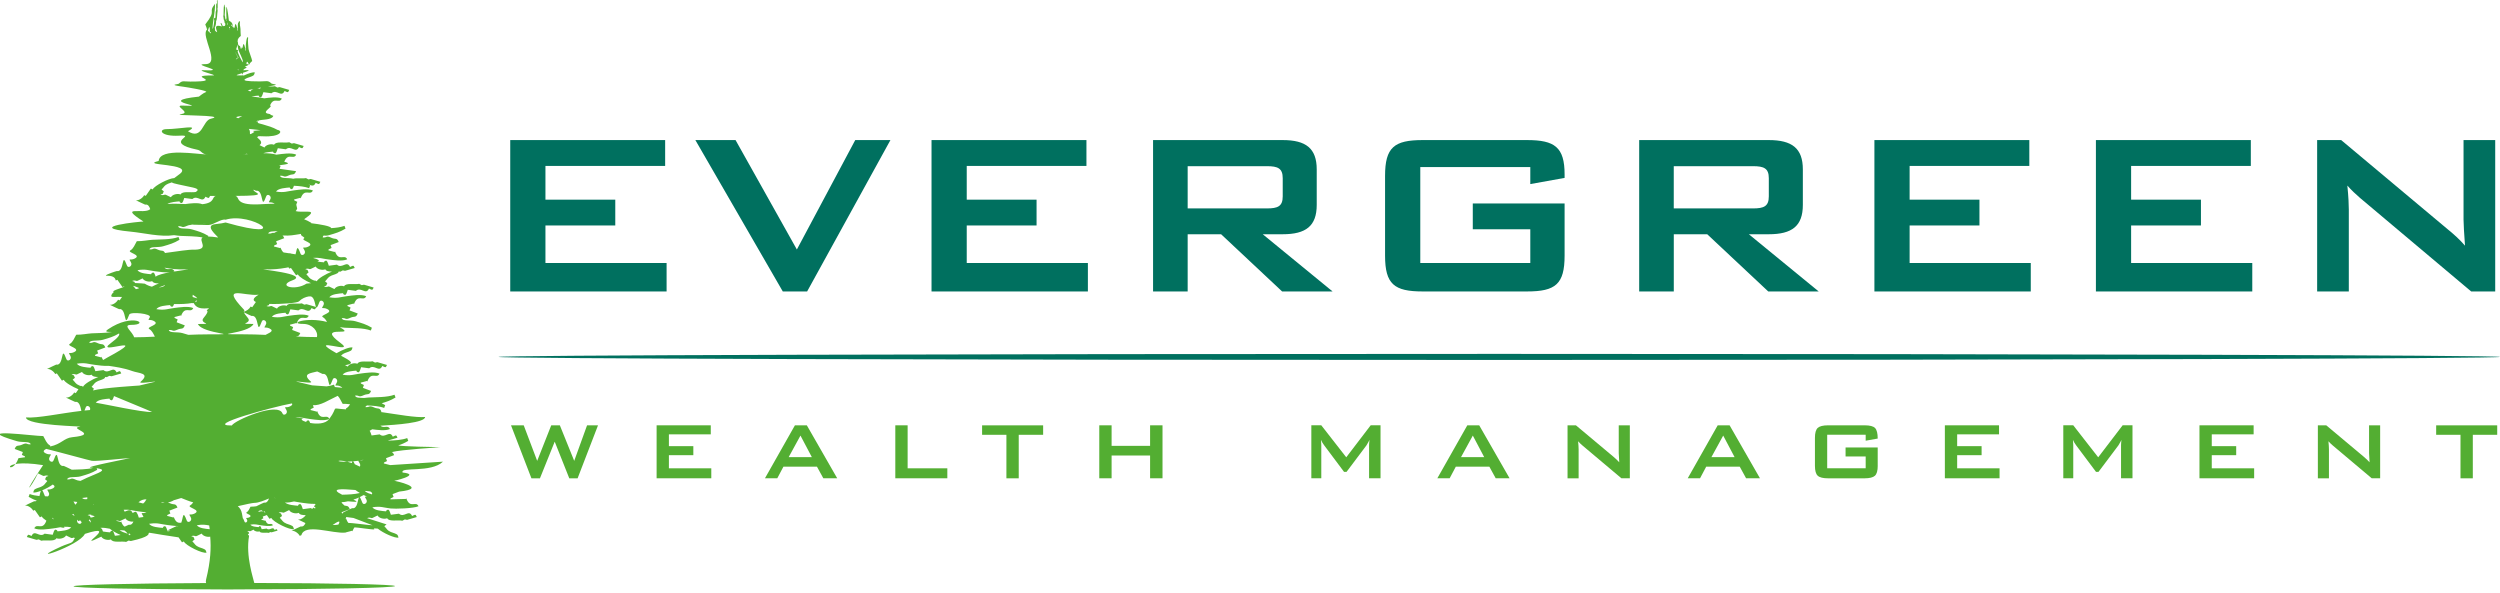 <?xml version="1.0" encoding="UTF-8"?>
<svg xmlns="http://www.w3.org/2000/svg" width="236" height="56" viewBox="0 0 236 56" fill="none">
  <g clip-path="url(#clip0_6664_1693)">
    <path fill-rule="evenodd" clip-rule="evenodd" d="M141.527 33.407C193.703 33.407 236 33.536 236 33.693C236 33.85 193.703 33.979 141.527 33.979C89.351 33.979 47.054 33.85 47.054 33.693C47.054 33.536 89.351 33.407 141.527 33.407Z" fill="#00705F"></path>
    <path fill-rule="evenodd" clip-rule="evenodd" d="M32.778 43.583C31.555 43.629 31.826 43.346 32.778 43.583V43.583ZM32.647 50.258L33.253 50.098L33.267 50.169C33.327 49.992 33.393 49.869 33.464 49.783C33.596 49.766 35.234 50.021 35.337 49.975C35.322 49.941 35.305 49.915 35.288 49.889C35.417 49.872 35.548 49.906 35.663 49.901C36.143 50.312 37.332 50.85 37.621 50.741L37.549 50.544C37.492 50.384 37.086 50.304 36.903 50.224C36.534 50.064 36.566 49.966 36.28 49.672L36.492 49.503L34.871 48.986L34.654 48.909C34.999 48.78 35.005 48.972 35.185 48.883L35.643 48.66C35.768 48.92 36.277 49.043 36.549 48.92C36.72 49.278 37.561 49.063 37.984 49.157L38.218 49.032L38.43 49.075L39.342 48.809C39.261 48.629 39.247 48.543 39.073 48.629L38.901 48.712C38.595 48.043 38.155 48.923 37.663 48.492L36.898 48.594C36.829 48.406 36.749 48.048 36.589 48.123C36.369 48.228 36.56 48.111 36.44 48.271C36.097 48.237 35.365 48.203 35.151 47.888C35.957 47.76 36.18 47.92 36.869 48C37.298 48.051 39.038 48 39.507 47.788C39.256 47.237 38.71 48.074 38.35 47.028L38.335 47.099L36.852 47.139L36.869 47.054L37.155 46.914L37.057 46.645L37.678 46.408C40.568 46.093 37.226 45.373 37.206 45.381C36.94 45.467 39.933 44.801 37.978 44.604C37.986 44.601 37.998 44.595 38.007 44.593C37.755 44.041 40.694 44.661 41.817 43.581L36.837 43.906L36.231 43.749L36.249 43.663L36.534 43.523L36.437 43.255L37.206 42.963C37.135 42.78 37.066 42.709 36.986 42.677C37.872 42.443 41.374 42.237 41.565 42.211C41.028 42.209 37.912 42.146 37.592 42.048C37.904 41.946 38.192 41.825 38.538 41.617L38.441 41.354C37.947 41.54 37.261 41.577 36.66 41.594L36.637 41.58L37.521 41.322C37.441 41.142 37.426 41.056 37.252 41.142L37.08 41.225C36.775 40.556 36.334 41.437 35.843 41.005L35.077 41.108C35.028 40.977 34.974 40.759 34.891 40.668C34.974 40.619 35.065 40.571 35.142 40.525C35.594 40.582 36.374 40.699 36.812 40.499C36.614 40.068 36.237 40.488 35.911 40.188C37.383 40.105 40.116 39.913 40.13 39.364C39.264 39.441 37.566 39.127 35.946 38.893L36.008 38.867C35.84 38.432 35.688 38.635 35.34 38.475C34.782 38.224 34.968 38.461 34.499 38.435C34.514 38.358 34.568 38.309 34.648 38.275C35.205 38.295 35.814 38.338 36.266 38.51L36.363 38.247C36.249 38.178 36.14 38.118 36.034 38.066C36.5 37.929 36.863 37.809 37.338 37.523L37.24 37.261C36.54 37.526 35.457 37.486 34.771 37.526C34.654 37.532 34.516 37.549 34.368 37.569C33.962 37.546 33.565 37.575 33.519 37.338C33.99 37.309 33.802 37.549 34.359 37.298C34.708 37.138 34.859 37.338 35.028 36.903L34.256 36.612L34.353 36.343L34.068 36.206L34.05 36.12L34.656 35.96L34.671 36.031C35.031 34.985 35.577 35.823 35.825 35.271C35.357 35.059 34.491 35.208 34.062 35.26C33.373 35.342 33.15 35.502 32.344 35.374C32.555 35.057 33.29 35.022 33.633 34.988C33.753 35.145 33.562 35.031 33.782 35.137C33.942 35.214 34.019 34.854 34.088 34.665L34.854 34.768C35.342 34.336 35.785 35.217 36.089 34.548L36.26 34.631C36.434 34.714 36.446 34.631 36.529 34.451L35.617 34.185L35.405 34.228L35.171 34.105C34.748 34.199 33.907 33.985 33.736 34.342C33.464 34.219 32.956 34.342 32.83 34.602L32.57 34.476C33.236 34.362 33.419 34.239 32.49 33.742C32.387 33.684 32.29 33.633 32.195 33.582C32.278 33.484 32.358 33.413 32.564 33.324C32.747 33.244 33.153 33.161 33.21 33.004L33.282 32.807C33.061 32.724 32.318 33.018 31.764 33.344C28.728 31.618 33.75 33.556 32.135 32.367C29.857 30.689 33.301 31.701 32.358 31.06C32.267 30.997 32.172 30.94 32.078 30.886C32.25 30.909 32.407 30.929 32.538 30.938C33.221 30.975 34.305 30.938 35.008 31.2L35.105 30.938C34.551 30.606 34.148 30.5 33.556 30.326C33.05 30.177 32.327 30.352 32.261 30.029C32.733 30 32.544 30.243 33.101 29.988C33.45 29.828 33.602 30.029 33.77 29.594L32.998 29.302L33.096 29.034L32.81 28.896L32.793 28.811L33.399 28.651L33.413 28.722C33.773 27.676 34.319 28.514 34.568 27.962C34.099 27.75 33.233 27.899 32.804 27.95C32.115 28.033 31.892 28.193 31.086 28.065C31.298 27.747 32.032 27.713 32.375 27.679C32.495 27.836 32.304 27.722 32.524 27.827C32.684 27.905 32.761 27.544 32.83 27.356L33.596 27.459C34.085 27.027 34.528 27.907 34.831 27.239L35.002 27.322C35.177 27.404 35.188 27.322 35.271 27.141L34.359 26.875L34.148 26.918L33.913 26.793C33.49 26.887 32.65 26.673 32.478 27.03C32.207 26.907 31.698 27.03 31.572 27.29L31.112 27.067C30.932 26.979 30.926 27.173 30.58 27.044L30.797 26.964L30.898 26.73L30.686 26.564C30.972 26.267 30.94 26.169 31.306 26.009C31.489 25.929 31.895 25.846 31.952 25.689L31.975 25.629C32.029 25.632 32.081 25.641 32.127 25.649L32.361 25.523L32.573 25.566L33.484 25.3C33.404 25.12 33.39 25.035 33.216 25.12L33.044 25.203C32.738 24.534 32.298 25.415 31.806 24.983L31.04 25.086C30.972 24.898 30.892 24.54 30.732 24.614C30.512 24.72 30.703 24.603 30.583 24.763C30.429 24.749 30.191 24.732 29.96 24.692C30.263 24.603 30.043 24.48 29.548 24.349C30.16 24.289 30.403 24.42 31.015 24.494C31.444 24.546 32.31 24.695 32.778 24.48C32.527 23.928 31.981 24.766 31.621 23.72L31.606 23.791L31 23.634L31.017 23.548L31.303 23.408L31.206 23.14L31.975 22.848C31.806 22.413 31.655 22.616 31.306 22.456C30.749 22.202 30.935 22.442 30.466 22.416C30.529 22.093 30.569 22.345 31.072 22.196C31.664 22.022 32.067 21.916 32.618 21.582L32.521 21.319C32.164 21.453 31.712 21.51 31.261 21.536C31.255 21.347 30.217 21.173 29.371 21.07L29.385 21.033C29.14 20.884 28.922 20.781 28.708 20.698C30.271 19.621 28.665 20.138 27.91 19.927C27.959 19.884 28.005 19.812 28.053 19.689L27.968 19.32L28.065 19.052L27.779 18.915L27.762 18.829L28.368 18.669L28.382 18.74C28.742 17.694 29.288 18.532 29.537 17.98C29.068 17.768 28.202 17.917 27.773 17.968C27.084 18.051 26.861 18.212 26.055 18.083C26.267 17.765 27.001 17.731 27.344 17.697C27.464 17.854 27.273 17.74 27.493 17.846C27.613 17.903 27.687 17.714 27.745 17.537C28.25 17.56 28.779 17.611 29.182 17.763L29.28 17.5C29.22 17.462 29.162 17.431 29.105 17.4C29.374 17.494 29.614 17.668 29.8 17.257L29.971 17.34C30.146 17.422 30.157 17.34 30.24 17.16L29.328 16.894L29.117 16.937L28.882 16.811C28.565 16.882 28.013 16.779 27.684 16.874C27.184 16.748 26.501 16.902 26.438 16.591C26.91 16.562 26.721 16.805 27.279 16.551C27.627 16.391 27.779 16.591 27.948 16.156L26.39 15.936L26.487 15.667L26.35 15.602C27.056 15.516 27.547 15.453 26.838 15.27C27.196 14.361 27.719 15.133 27.962 14.598C27.493 14.387 26.627 14.535 26.198 14.587C26.158 14.593 26.121 14.595 26.087 14.601C25.747 14.498 25.309 14.464 24.843 14.464C25.146 14.361 25.544 14.338 25.769 14.315C25.889 14.473 25.698 14.358 25.918 14.464C26.078 14.541 26.155 14.181 26.224 13.992L26.99 14.095C27.479 13.664 27.922 14.544 28.225 13.875L28.396 13.958C28.571 14.041 28.582 13.958 28.665 13.778L27.753 13.512L27.542 13.555L27.307 13.429C26.884 13.524 26.044 13.309 25.872 13.666C25.601 13.543 25.092 13.666 24.966 13.927L24.506 13.704C24.898 13.386 24.394 13.115 24.277 12.969C24.309 12.932 24.334 12.898 24.363 12.866C24.449 12.855 24.595 12.855 24.823 12.866C26.438 12.952 26.77 12.366 26.192 12.26C25.715 11.997 25.335 11.897 24.803 11.74C24.297 11.591 24.36 11.694 24.294 11.371C24.766 11.342 23.791 11.657 24.349 11.402C24.697 11.242 25.635 11.371 25.804 10.937L25.492 10.819C25.606 10.799 25.584 10.777 25.358 10.742C24.555 10.622 25.869 10.05 25.489 9.959C25.846 9.079 26.364 9.836 26.604 9.304C26.169 9.107 25.398 9.222 24.946 9.282C24.68 9.224 24.291 9.164 23.734 9.107C23.983 9.059 24.243 9.041 24.409 9.024C24.529 9.181 24.337 9.067 24.557 9.173C24.717 9.25 24.795 8.89 24.863 8.701L25.629 8.804C26.118 8.373 26.561 9.253 26.864 8.584L27.036 8.667C27.21 8.75 27.221 8.667 27.304 8.487L26.392 8.221L26.181 8.264L25.947 8.138C25.772 8.178 25.526 8.164 25.286 8.158C26.695 7.967 25.704 7.958 25.621 7.878C25.286 7.555 25.172 7.686 24.549 7.686C23.171 7.686 22.994 7.598 23.105 7.489C23.162 7.446 23.234 7.406 23.343 7.361C23.525 7.281 23.931 7.198 23.988 7.04L24.06 6.843C23.9 6.783 23.465 6.92 23.025 7.126C22.982 7.126 22.934 7.12 22.882 7.12C22.891 7.083 22.919 6.963 22.942 6.866C23.377 6.732 23.774 6.597 23.168 6.623C23.097 6.626 23.031 6.629 22.968 6.632C23.022 6.406 23.545 6.423 23.111 6.283C23.434 6.169 23.666 6.069 23.262 6.049C23.262 6.017 23.262 5.977 23.274 5.931C23.354 5.591 23.5 6.229 23.551 6.069C23.597 5.923 23.703 5.866 23.808 5.76C23.78 5.543 23.474 4.799 23.462 4.634C23.442 4.333 23.374 3.865 23.425 3.545L23.334 3.516C23.251 3.773 23.237 3.956 23.208 4.222C23.185 4.451 23.277 4.757 23.174 4.799C23.142 4.596 23.231 4.665 23.119 4.434C23.048 4.291 23.108 4.213 22.957 4.162L22.899 4.514L22.805 4.485L22.774 4.616L22.745 4.628L22.662 4.371L22.685 4.362C22.362 4.268 22.522 4.036 22.428 3.93C22.436 3.862 22.445 3.79 22.451 3.725C22.459 3.725 22.468 3.719 22.474 3.699C22.519 3.553 22.625 3.496 22.731 3.39C22.702 3.173 22.714 2.91 22.702 2.744C22.682 2.444 22.605 2.353 22.657 2.032L22.565 2.004C22.482 2.261 22.476 2.064 22.451 2.333C22.428 2.561 22.519 2.867 22.416 2.91C22.385 2.707 22.474 2.776 22.362 2.544C22.291 2.401 22.351 2.324 22.199 2.272L22.142 2.624L22.048 2.596L22.019 2.71C22.039 2.567 22.039 2.467 21.945 2.558L21.933 2.57L21.905 2.481L21.919 2.475C21.945 2.524 21.965 2.558 21.968 2.513C21.999 2.047 21.619 1.987 21.605 1.941C21.61 1.941 21.467 0.68 21.373 0.64C21.339 0.798 21.367 1.695 21.396 1.829C21.407 1.884 21.419 1.927 21.427 1.967C21.413 1.952 21.396 1.941 21.373 1.929V1.924C21.373 1.924 21.373 1.901 21.37 1.892L21.382 1.844C21.402 1.764 21.373 1.761 21.31 1.735L21.299 1.852C21.282 1.847 21.264 1.844 21.253 1.838V1.589C21.127 1.446 21.362 0.652 21.19 0.577L21.204 0.52C21.219 0.46 21.199 0.46 21.15 0.44L21.119 0.743L21.099 1.432L21.076 1.512C21.113 1.644 21.093 1.924 21.187 1.964C21.167 2.055 21.216 2.215 21.284 2.247L21.247 2.401C21.244 2.415 21.244 2.427 21.247 2.438C21.193 2.438 21.124 2.453 21.044 2.473C21.024 2.453 21.007 2.427 20.984 2.378C20.959 2.321 20.924 2.195 20.881 2.181L20.83 2.164C20.821 2.218 20.873 2.361 20.944 2.498H20.936C19.778 2.135 20.916 3.439 20.304 2.904L20.278 2.567C20.35 2.524 20.413 2.19 20.398 1.978C20.498 1.921 20.495 1.295 20.544 1.015L20.527 0.829L20.55 0.689L20.538 0.006C20.49 0.031 20.467 0.026 20.478 0.163L20.487 0.297C20.304 0.394 20.493 0.855 20.358 1.123L20.338 1.675C20.287 1.689 20.192 1.684 20.204 1.809C20.218 1.981 20.201 1.827 20.232 1.938C20.207 2.141 20.164 2.547 20.092 2.713L20.061 2.684C20.081 2.172 20.132 2.035 20.19 1.592C20.23 1.301 20.318 0.723 20.295 0.357C19.572 1.295 20.53 0.832 19.378 2.31C19.444 2.495 19.515 2.616 19.546 2.827L19.532 2.81C18.923 3.353 20.85 6.054 19.395 6.054C17.889 6.054 21.619 6.735 19.338 6.632C18.18 6.58 20.701 7.12 20.112 7.12C17.251 7.12 21.447 7.698 17.96 7.701C17.337 7.701 17.22 7.569 16.888 7.895C16.802 7.978 15.776 7.987 17.305 8.187C17.577 8.221 19.784 8.578 19.438 8.693C19.186 8.776 18.786 9.121 18.777 9.121C14.438 9.576 20.184 10.096 17.24 9.968C16.305 9.928 18.057 10.625 17.16 10.759C15.813 10.962 21.667 10.816 19.901 11.208C19.101 11.385 19.129 13.263 17.74 12.389C18.992 11.706 16.98 12.189 15.739 12.189C14.91 12.189 15.136 12.906 16.911 12.809C18.746 12.709 15.236 13.424 18.652 14.141C19.052 14.224 19.012 14.584 19.646 14.584C18.64 14.584 15.104 13.901 14.976 15.196C13.072 15.662 18.343 15.384 16.965 16.425C16.756 16.582 16.582 16.708 16.451 16.811C15.965 16.817 14.578 17.517 14.413 17.883L14.241 17.8L13.761 18.489L13.607 18.426C13.486 18.674 13.101 18.957 12.823 18.903C12.929 18.949 13.678 19.323 13.701 19.318C13.97 19.263 14.101 19.489 14.181 19.744L14.175 19.749C13.607 20.275 11.065 19.318 13.546 20.913C13.364 20.896 7.872 21.439 12.326 21.867C13.607 21.99 15.121 22.393 16.431 22.199C16.668 22.23 16.888 22.262 17.062 22.27C17.625 22.302 18.457 22.282 19.126 22.419C18.657 22.711 19.95 23.631 18.143 23.568C17.957 23.563 16.799 23.697 15.576 23.883C15.422 23.574 15.27 23.731 14.95 23.585C14.393 23.331 14.578 23.571 14.11 23.545C14.172 23.222 14.899 23.397 15.402 23.248C15.993 23.074 16.396 22.968 16.948 22.634L16.851 22.371C16.148 22.636 15.067 22.596 14.381 22.636C14.007 22.659 13.418 22.782 12.915 22.768C12.709 23.117 12.615 23.454 12.303 23.64C11.96 23.846 13.441 24.057 12.706 24.414C12.294 24.614 12.091 24.329 12.352 24.743C12.569 25.095 12.097 25.369 11.989 25.078C11.437 23.58 11.797 25.746 11.022 25.589C10.999 25.584 10.025 25.898 9.993 26.009C9.976 26.081 10.817 25.889 10.928 26.478L11.082 26.413L11.563 27.101L11.734 27.018C11.794 27.153 10.448 27.404 10.734 27.579C10.634 27.656 10.551 27.756 10.508 27.893C10.439 28.125 10.925 27.993 11.52 28.03L11.297 28.353L11.142 28.291C11.022 28.539 10.636 28.822 10.359 28.768C10.465 28.814 11.214 29.188 11.237 29.182C12.009 29.025 11.654 31.192 12.203 29.694C12.309 29.405 14.355 29.605 14.138 29.957C13.881 30.374 14.081 30.086 14.493 30.286C15.23 30.643 13.749 30.857 14.092 31.063C14.358 31.221 14.467 31.489 14.621 31.781C13.932 31.815 13.269 31.841 12.66 31.841C12.52 31.309 11.505 30.669 12.38 30.669C14.23 30.669 12.555 29.488 10.199 31.086C9.802 31.358 10.182 31.332 10.588 31.34C9.945 31.452 9.187 31.435 8.661 31.466C8.287 31.489 7.698 31.612 7.195 31.598C6.989 31.947 6.895 32.284 6.583 32.47C6.24 32.675 7.721 32.887 6.986 33.244C6.575 33.444 6.372 33.158 6.632 33.573C6.849 33.925 6.377 34.199 6.269 33.907C5.717 32.41 6.077 34.576 5.303 34.419C5.28 34.413 4.534 34.791 4.428 34.836C4.705 34.782 5.091 35.065 5.211 35.311L5.365 35.245L5.846 35.934L6.017 35.851C6.132 36.103 6.826 36.511 7.406 36.746L7.152 37.112L6.998 37.049C6.878 37.298 6.492 37.581 6.214 37.526C6.32 37.572 7.069 37.947 7.092 37.941C7.512 37.855 7.601 38.461 7.681 38.787C5.797 39.004 3.505 39.499 2.45 39.407C2.47 40.185 7.978 40.236 7.561 40.285C6.32 40.428 9.525 41.005 6.823 41.271C6.037 41.348 5.809 41.923 4.722 42.154C4.759 42.114 4.762 42.074 4.697 42.037C4.385 41.851 4.291 41.514 4.085 41.165C3.342 41.188 -2.95 40.31 1.601 41.648C2.107 41.797 2.83 41.623 2.896 41.946C2.424 41.974 2.613 41.731 2.055 41.986C1.707 42.146 1.555 41.946 1.386 42.38L2.158 42.672L2.061 42.94L2.347 43.078L2.364 43.163L1.744 43.252C1.089 45.161 -0.5 43.189 4.068 43.909C1.95 47.071 2.879 46.142 3.582 44.684L4.042 44.907C4.222 44.995 4.228 44.801 4.574 44.93L4.356 45.01L4.256 45.244L4.456 45.401C4.456 45.401 4.445 45.424 4.448 45.436C4.185 45.713 4.208 45.81 3.85 45.965C3.667 46.045 3.262 46.127 3.204 46.285L3.133 46.482C3.253 46.528 3.533 46.459 3.85 46.336C3.808 46.433 3.779 46.633 3.725 46.828C3.39 46.794 3.067 46.739 2.799 46.636L2.701 46.899C2.984 47.068 3.227 47.179 3.476 47.271C3.407 47.317 3.327 47.337 3.224 47.317C3.202 47.311 2.455 47.688 2.35 47.734C2.624 47.68 3.013 47.963 3.133 48.209L3.287 48.143L3.768 48.832L3.939 48.749C3.99 48.863 4.159 49.006 4.379 49.152C4.022 50.138 3.485 49.329 3.236 49.875C3.705 50.087 4.571 49.938 5 49.886C5.285 49.852 5.491 49.803 5.694 49.769C5.869 49.818 6.009 49.835 6.086 49.803L6.057 49.726C6.237 49.718 6.446 49.726 6.72 49.772C6.509 50.089 5.774 50.124 5.431 50.158C5.311 50.001 5.503 50.115 5.283 50.009C5.122 49.932 5.045 50.292 4.977 50.481L4.211 50.378C3.722 50.81 3.279 49.929 2.976 50.598L2.804 50.515C2.63 50.432 2.618 50.515 2.536 50.695L3.447 50.961L3.659 50.918L3.893 51.044C4.316 50.95 5.157 51.164 5.328 50.807C5.6 50.93 6.109 50.807 6.234 50.547L6.695 50.77C6.823 50.833 6.863 50.75 7.003 50.747C7.029 50.781 7.052 50.815 7.069 50.85L7.009 50.873C6.809 51.339 6.657 51.207 5.786 51.587C2.135 53.251 7.484 51.544 8.012 50.398C11.534 49.258 6.732 52.039 9.565 50.658C9.69 50.918 10.199 51.041 10.471 50.918C10.642 51.276 11.483 51.061 11.906 51.156L12.14 51.03L12.352 51.073C16.008 50.272 11.7 49.978 16.857 50.727L17.182 51.196L17.354 51.113C17.534 51.51 19.155 52.299 19.498 52.167L19.426 51.97C19.369 51.81 18.963 51.73 18.78 51.65C18.412 51.49 18.446 51.393 18.157 51.098L18.369 50.93L18.269 50.695L18.051 50.618C18.397 50.489 18.403 50.681 18.583 50.593L19.041 50.37C19.152 50.598 19.564 50.724 19.844 50.661C19.932 51.71 19.892 52.939 19.449 54.734C19.421 54.849 19.424 54.949 19.455 55.04C12.34 55.072 6.935 55.2 6.935 55.349C6.935 55.509 13.086 55.635 20.904 55.641C21.276 55.669 21.679 55.663 22.07 55.641H22.113C30.494 55.635 37.289 55.492 37.289 55.323C37.289 55.169 31.492 55.046 24.003 55.032C23.934 54.646 23.168 52.499 23.514 50.581C23.485 50.544 23.448 50.498 23.394 50.444L23.523 50.341L23.46 50.198L23.328 50.149C23.54 50.069 23.543 50.189 23.654 50.135L23.934 49.998C24.011 50.155 24.323 50.232 24.489 50.158C24.595 50.378 25.109 50.244 25.369 50.304L25.512 50.227L25.641 50.252L26.201 50.089C26.152 49.978 26.144 49.926 26.035 49.978L25.929 50.029C25.744 49.621 25.472 50.161 25.172 49.895L24.703 49.958C24.66 49.843 24.612 49.623 24.515 49.669C24.38 49.735 24.497 49.663 24.423 49.761C24.214 49.741 23.765 49.721 23.634 49.526C24.129 49.446 24.263 49.543 24.686 49.595C24.949 49.626 25.478 49.718 25.767 49.586C25.612 49.249 25.278 49.764 25.058 49.12L25.049 49.163L24.677 49.066L24.689 49.015L24.863 48.929L24.803 48.766L25.189 48.62L25.438 48.975L25.609 48.892C25.789 49.289 27.41 50.078 27.753 49.946L27.682 49.749C27.625 49.589 27.219 49.509 27.036 49.429C26.667 49.269 26.698 49.172 26.413 48.877L26.624 48.709L26.524 48.474L26.307 48.397C26.653 48.269 26.658 48.46 26.838 48.374L27.296 48.151C27.422 48.411 27.93 48.534 28.202 48.411C28.293 48.6 28.565 48.629 28.865 48.629C28.714 48.857 28.373 49.086 28.122 49.035C28.199 49.066 28.602 49.266 28.834 49.378C28.751 49.583 28.619 49.741 28.391 49.695C28.368 49.689 27.622 50.066 27.513 50.112C27.79 50.058 28.176 50.341 28.296 50.587L28.451 50.521C28.759 49.358 31.438 50.412 32.615 50.275L32.647 50.258ZM35.174 49.586C34.911 49.592 33.121 49.34 32.901 49.369C32.816 49.286 32.736 49.149 32.661 48.934L32.647 49.006L32.621 49C32.644 48.932 32.667 48.86 32.687 48.806L33.37 48.897L35.171 49.586H35.174ZM31.944 49.52C31.775 49.549 31.609 49.566 31.401 49.56C31.869 49.226 32.215 49.057 31.944 49.52ZM32.413 48.38C32.381 48.406 32.352 48.437 32.335 48.477C32.318 48.469 32.301 48.463 32.284 48.457L32.247 48.354L33.016 48.063C32.878 47.711 32.753 47.777 32.524 47.728C32.501 47.7 32.47 47.668 32.427 47.637C32.29 47.528 32.241 47.454 32.252 47.405C32.438 47.397 32.63 47.382 32.798 47.334L32.838 47.322C33.39 47.359 34.039 47.474 33.359 47.165C33.539 47.108 33.707 47.045 33.882 46.965C33.77 47.159 33.753 48.077 33.241 47.971C33.219 47.965 32.472 48.343 32.367 48.389C32.381 48.386 32.395 48.383 32.413 48.383V48.38ZM29.788 47.923C29.768 47.951 29.751 47.977 29.74 48L29.568 47.917L29.477 48.048C29.434 48.028 29.394 48 29.351 47.963L28.585 48.066C28.516 47.877 28.436 47.52 28.276 47.594C28.056 47.7 28.248 47.583 28.128 47.742C27.816 47.711 27.176 47.68 26.904 47.434C27.193 47.459 27.479 47.405 27.756 47.337C27.993 47.371 28.216 47.428 28.553 47.468C28.834 47.502 29.3 47.577 29.72 47.565C29.728 47.577 29.737 47.588 29.745 47.6C29.76 47.62 29.777 47.637 29.794 47.654C29.765 47.677 29.734 47.7 29.7 47.72C29.594 47.783 29.663 47.848 29.785 47.917L29.788 47.923ZM3.982 46.285C4.334 46.139 4.717 45.933 4.982 45.739C5.162 45.85 5.251 45.976 4.937 46.127C4.525 46.328 4.322 46.039 4.582 46.456C4.691 46.628 4.628 46.782 4.528 46.859C4.436 46.856 4.345 46.853 4.253 46.848C4.242 46.831 4.231 46.813 4.222 46.791C4.111 46.488 4.036 46.336 3.982 46.282V46.285ZM6.778 44.341C6.535 44.224 6.037 43.978 6.017 43.981C5.245 44.138 5.6 41.971 5.051 43.469C4.945 43.758 4.471 43.486 4.688 43.135C4.945 42.717 4.745 43.006 4.334 42.806C3.979 42.634 4.139 42.494 4.362 42.374C5.651 42.692 8.49 43.478 8.676 43.501C9.167 43.563 11.986 43.235 12.283 43.243C11.926 43.332 7.978 44.095 8.538 44.138C8.641 44.147 8.736 44.155 8.824 44.164C8.195 44.327 7.375 44.318 6.778 44.341ZM7.112 47.64C7.046 47.548 6.992 47.448 6.938 47.34C7.041 47.351 7.163 47.368 7.295 47.385C7.249 47.491 7.192 47.585 7.112 47.64ZM4.902 48.872L5.025 48.932L5.042 49.017L5.022 49.023C4.985 48.98 4.948 48.932 4.902 48.874V48.872ZM4.451 49.172H4.436L4.434 49.16L4.451 49.172ZM7.709 49.289L7.695 49.329C7.595 49.601 7.169 49.375 7.301 49.055L7.401 49.2L7.572 49.117C7.595 49.169 7.644 49.226 7.709 49.289ZM7.049 48.697C7.026 48.689 7 48.677 6.975 48.666C6.898 48.629 6.843 48.592 6.812 48.557L6.92 48.511L7.049 48.697ZM9.124 44.198L9.179 44.347C8.624 44.681 8.221 44.787 7.632 44.961C7.126 45.11 6.403 44.935 6.34 45.258C6.812 45.284 6.623 45.044 7.181 45.298C7.364 45.381 7.492 45.367 7.595 45.396C7.981 45.193 8.393 45.021 8.744 44.876L8.753 44.861H8.778C9.587 44.527 10.053 44.327 9.124 44.198ZM7.772 47.031C7.921 47.151 8.081 47.131 8.227 47.117C8.247 47.068 8.253 47.011 8.238 46.948C8.078 46.971 7.921 46.994 7.767 47.008L7.775 47.028L7.772 47.031ZM19.927 3.05C19.909 3.027 19.889 3.021 19.864 3.044C19.744 3.153 19.829 3.061 19.804 2.738C19.772 2.313 19.686 2.744 19.629 2.89C19.867 3.204 19.924 3.179 19.924 3.05H19.927ZM13.512 47.531C13.649 47.428 13.741 47.291 13.827 47.136C13.558 47.131 13.306 47.202 13.072 47.417L13.512 47.531ZM17.114 47.011C16.937 47.068 16.751 47.122 16.539 47.185C16.502 47.197 16.462 47.205 16.422 47.214C16.233 47.334 16.042 47.4 15.853 47.431C15.913 47.448 15.988 47.48 16.085 47.522C16.433 47.682 16.585 47.482 16.754 47.914L15.985 48.206L16.082 48.474L15.796 48.614L15.779 48.7L16.385 48.857L16.399 48.786C16.605 49.386 16.874 49.366 17.111 49.343C17.308 48.855 17.245 48.097 17.634 49.149C17.74 49.438 18.214 49.163 17.997 48.815C17.737 48.397 17.94 48.686 18.352 48.486C19.089 48.128 17.605 47.914 17.948 47.711C18.074 47.637 18.163 47.537 18.24 47.422C17.834 47.325 17.411 47.122 17.111 47.014L17.114 47.011ZM15.264 47.428C15.256 47.445 15.25 47.462 15.244 47.482C15.393 47.491 15.476 47.471 15.539 47.451C15.447 47.451 15.356 47.44 15.264 47.428ZM16.842 49.658C16.456 49.655 16.048 49.589 15.796 49.56C15.142 49.483 14.907 49.335 14.195 49.432H14.19H14.184C14.15 49.438 14.112 49.441 14.075 49.449C14.29 49.766 15.021 49.801 15.364 49.832C15.485 49.675 15.293 49.789 15.513 49.684C15.653 49.615 15.73 49.884 15.796 50.078C15.91 50.026 16.648 49.658 16.671 49.663C16.736 49.678 16.794 49.672 16.842 49.658ZM15.796 50.081C15.805 50.106 15.813 50.132 15.822 50.155L16.082 50.121C15.985 50.081 15.885 50.064 15.796 50.081ZM12.317 50.489L12.226 50.358L12.1 50.412C12.16 50.447 12.209 50.484 12.232 50.527L12.32 50.492L12.317 50.489ZM12.054 50.389C11.991 50.278 11.877 50.164 11.748 50.078C11.594 50.072 11.437 50.058 11.291 50.041C11.357 50.101 11.44 50.155 11.585 50.218C11.7 50.269 11.903 50.318 12.054 50.389ZM11.763 49.718C11.963 49.621 12.152 49.529 12.163 49.532C12.383 49.578 12.512 49.435 12.595 49.24C12.317 49.275 11.951 49.152 11.846 48.937L11.388 49.16C11.225 49.24 11.205 49.086 10.942 49.157L11.417 49.28L11.431 49.209C11.531 49.501 11.646 49.646 11.766 49.715L11.763 49.718ZM13.541 48.812C13.532 48.772 13.518 48.729 13.489 48.683C13.235 48.271 13.426 48.546 13.829 48.36C13.541 48.34 13.266 48.297 13.078 48.274C12.509 48.206 12.257 48.088 11.734 48.12L11.668 48.128C11.703 48.166 11.734 48.22 11.768 48.3C12.06 48.214 12.32 47.986 12.52 48.423L12.692 48.34C12.835 48.271 12.869 48.314 12.92 48.429C13.003 48.52 13.058 48.734 13.103 48.866L13.541 48.806V48.812ZM19.641 22.328L19.664 22.265C19.109 21.933 18.706 21.827 18.114 21.653C17.608 21.504 16.885 21.679 16.819 21.356C17.291 21.327 17.102 21.567 17.66 21.316C17.866 21.221 18.003 21.253 18.114 21.204C18.346 21.19 18.597 21.176 18.88 21.164C20.944 21.07 15.865 21.241 19.701 21.239C20.127 21.239 20.919 20.624 21.296 20.741C23.748 19.975 27.862 22.868 21.296 21.004C21.116 21.056 20.813 21.107 20.35 21.156C19.215 21.276 20.538 22.282 20.593 22.422C20.175 22.356 19.867 22.328 19.638 22.328H19.641ZM19.095 19.275C18.666 19.103 17.943 19.203 17.5 19.263C16.968 19.238 16.362 19.215 15.802 19.255C16.105 19.066 16.657 19.038 16.939 19.009C17.059 19.166 16.868 19.052 17.088 19.158C17.248 19.235 17.325 18.875 17.394 18.686L18.16 18.789C18.649 18.357 19.092 19.238 19.395 18.569L19.566 18.652C19.732 18.732 19.752 18.657 19.824 18.494C19.992 18.494 20.181 18.497 20.384 18.497C19.975 18.557 20.347 19.146 19.092 19.278L19.095 19.275ZM18.483 18.123H18.477C18.054 18.214 17.214 18 17.042 18.36C16.771 18.237 16.262 18.36 16.136 18.62L15.676 18.397C15.496 18.309 15.49 18.503 15.144 18.374L15.362 18.294L15.462 18.06L15.25 17.894C15.536 17.597 15.505 17.5 15.87 17.34C15.956 17.302 16.093 17.262 16.219 17.217C16.379 17.348 17.002 17.425 18.214 17.703C18.84 17.846 18.68 17.994 18.48 18.123H18.483ZM23.277 48.366C23.468 48.251 23.525 48.045 23.651 47.831C23.828 47.837 24.023 47.814 24.197 47.791C24.449 47.668 24.906 47.442 24.923 47.445C25.178 47.497 25.309 47.297 25.392 47.056C24.992 47.217 24.434 47.474 23.977 47.474C23.86 47.474 23.151 47.614 22.448 47.783C22.642 47.946 22.782 48.169 22.839 48.474L22.922 48.926C22.957 48.94 23.005 49.032 23.085 49.249C23.151 49.426 23.44 49.258 23.308 49.043C23.148 48.789 23.274 48.963 23.525 48.84C23.977 48.62 23.068 48.492 23.28 48.366H23.277ZM24.723 48.174C24.549 48.183 24.406 48.2 24.383 48.309C24.643 48.323 24.575 48.203 24.812 48.297C24.789 48.257 24.757 48.214 24.723 48.174ZM24.869 48.32L24.895 48.331C24.957 48.36 25.012 48.371 25.058 48.377L24.983 48.271L24.866 48.32H24.869ZM19.747 49.601C19.409 49.538 19.132 49.492 18.583 49.581C18.783 49.875 19.432 49.924 19.798 49.958C19.781 49.838 19.764 49.721 19.747 49.601ZM8.807 47.645C8.818 47.628 8.827 47.611 8.838 47.594L8.776 47.602C8.784 47.617 8.796 47.631 8.81 47.645H8.807ZM10.365 49.912C10.068 49.858 9.836 49.806 9.47 49.829C9.556 49.869 9.625 49.918 9.645 49.975L9.716 50.172C9.965 50.221 10.225 50.238 10.391 50.255C10.511 50.098 10.319 50.212 10.539 50.106C10.699 50.029 10.777 50.389 10.848 50.578L11.385 50.507C11.005 50.338 10.605 50.112 10.365 49.912ZM8.573 49.332C8.584 49.266 8.57 49.189 8.518 49.109L8.47 49.032L8.375 49.106C8.464 49.197 8.524 49.272 8.573 49.332ZM8.556 48.857C8.636 48.855 8.744 48.84 8.876 48.777C8.901 48.766 8.921 48.754 8.944 48.74C8.818 48.674 8.687 48.64 8.573 48.663C8.59 48.654 8.624 48.64 8.67 48.617C8.587 48.597 8.51 48.534 8.27 48.623L8.487 48.7L8.556 48.857ZM14.358 38.893C13.486 38.944 9.908 38.152 9.044 38.015C9.256 37.698 9.99 37.663 10.334 37.629C10.454 37.786 10.262 37.672 10.482 37.778C10.619 37.844 10.699 37.584 10.762 37.389C11.054 37.523 14.092 38.755 14.358 38.893ZM9.533 37.24H9.53H9.536H9.533ZM8.784 36.857L8.859 36.683L8.647 36.517C8.933 36.22 8.901 36.123 9.267 35.963C9.45 35.883 9.856 35.8 9.913 35.642L9.936 35.583C9.99 35.585 10.042 35.594 10.088 35.602L10.322 35.477L10.534 35.52L11.445 35.254C11.365 35.074 11.351 34.988 11.177 35.074L11.005 35.157C10.699 34.488 10.259 35.368 9.768 34.937L9.001 35.039C8.933 34.851 8.853 34.493 8.693 34.568C8.473 34.673 8.664 34.556 8.544 34.716C8.201 34.682 7.469 34.648 7.255 34.333C8.061 34.205 8.284 34.365 8.973 34.445C9.282 34.482 9.813 34.568 10.265 34.536C10.851 34.625 11.68 34.731 12.469 35.022C13.103 35.257 14.238 35.197 13.269 36.046C12.886 36.38 16.639 35.597 13.158 36.394C13.129 36.4 9.727 36.597 8.781 36.86L8.784 36.857ZM9.29 35.583C8.701 35.811 7.964 36.24 7.844 36.503L7.672 36.42L7.652 36.449C7.589 36.429 7.529 36.409 7.484 36.389C7.115 36.228 7.146 36.131 6.86 35.837L7.072 35.668L6.972 35.434L6.755 35.357C7.101 35.228 7.106 35.42 7.286 35.334L7.744 35.111C7.869 35.371 8.378 35.494 8.65 35.371C8.738 35.554 8.999 35.585 9.287 35.588L9.29 35.583ZM7.978 38.753C8.012 38.675 8.052 38.575 8.098 38.447C8.195 38.178 8.613 38.395 8.495 38.707C8.327 38.718 8.152 38.733 7.975 38.753H7.978ZM11.237 31.478C10.699 31.795 10.302 31.901 9.722 32.072C9.216 32.221 8.493 32.047 8.43 32.37C8.901 32.395 8.713 32.155 9.27 32.41C9.619 32.57 9.77 32.37 9.939 32.801L9.17 33.093L9.267 33.359L8.981 33.499L8.964 33.584L9.57 33.742L9.585 33.67C9.63 33.804 9.682 33.907 9.733 33.987C9.83 33.922 9.956 33.847 10.116 33.762C14.573 31.358 8.744 33.659 10.468 32.384C11.162 31.872 11.322 31.609 11.24 31.475L11.237 31.478ZM17.78 31.609C17.611 31.555 17.431 31.503 17.231 31.446C16.725 31.298 16.002 31.472 15.936 31.149C16.408 31.12 16.219 31.363 16.776 31.109C17.125 30.949 17.277 31.149 17.445 30.715L16.674 30.423L16.771 30.154L16.485 30.017L16.468 29.931L17.074 29.771L17.088 29.843C17.448 28.797 17.994 29.634 18.243 29.082C17.774 28.871 16.908 29.019 16.479 29.071C15.79 29.154 15.567 29.314 14.761 29.185C14.973 28.868 15.707 28.834 16.05 28.799C16.171 28.956 15.979 28.842 16.199 28.948C16.305 28.999 16.373 28.859 16.431 28.702C17.051 28.714 17.677 28.691 18.111 28.608C18.174 28.622 18.232 28.625 18.289 28.608C18.703 29.517 20.141 28.859 19.595 29.222C19.309 29.414 19.961 29.134 19.212 30.023C18.755 30.566 20.355 30.586 18.683 30.586C19.115 31.555 23.291 31.561 19.589 31.564C19.006 31.564 18.397 31.584 17.777 31.609H17.78ZM18.4 28.531C18.437 28.491 18.474 28.433 18.509 28.359L18.612 28.408C18.566 28.456 18.494 28.496 18.4 28.531ZM18.623 28.165L18.183 28.036C18.183 27.968 18.183 27.899 18.192 27.822C18.42 27.953 18.56 28.067 18.623 28.165ZM14.987 27.133C15.136 27.067 15.433 27.001 15.57 26.893C15.553 27.027 15.316 27.119 14.987 27.133ZM15.007 26.753C14.793 26.835 14.558 26.947 14.341 27.064C14.112 27.01 13.878 26.916 13.669 26.781C13.661 26.776 13.146 26.724 12.74 26.718L12.689 26.601L12.472 26.524C12.818 26.395 12.823 26.587 13.003 26.501L13.461 26.278C13.586 26.538 14.095 26.661 14.367 26.538C14.455 26.721 14.716 26.753 15.004 26.756L15.007 26.753ZM15.536 25.272C15.867 25.609 16.256 25.16 16.459 25.604C16.416 25.623 16.371 25.641 16.319 25.652C17.225 25.495 18.074 25.412 17.611 25.429C16.791 25.463 16.113 25.383 15.536 25.269V25.272ZM16.045 25.701C15.585 25.746 15.019 25.652 14.695 25.615C14.007 25.532 13.784 25.375 12.978 25.503C13.192 25.821 13.924 25.855 14.267 25.887C14.387 25.729 14.195 25.844 14.415 25.738C14.553 25.672 14.633 25.935 14.695 26.127C14.853 25.958 15.433 25.812 16.045 25.698V25.701ZM12.603 26.984L12.577 27.004C12.7 27.133 12.766 27.221 12.829 27.299C13.135 27.219 13.303 27.219 12.746 27.036C12.695 27.018 12.646 27.001 12.603 26.987V26.984ZM21.502 2.101C21.516 2.172 21.524 2.25 21.524 2.37C21.507 2.358 21.493 2.341 21.479 2.315C21.47 2.241 21.493 2.167 21.502 2.101ZM21.656 2.818C21.682 2.801 21.71 2.79 21.733 2.778L21.679 2.83C21.679 2.83 21.665 2.821 21.656 2.818ZM21.719 2.676C21.705 2.67 21.685 2.664 21.665 2.658C21.605 2.638 21.625 2.527 21.687 2.518C21.699 2.575 21.71 2.63 21.719 2.676ZM21.805 2.378C21.842 2.261 21.905 2.378 21.948 2.458C21.879 2.438 21.833 2.41 21.805 2.378ZM22.413 4.219C22.433 4.385 22.474 4.554 22.496 4.659C22.559 4.957 22.937 5.525 22.937 5.883C22.822 5.806 22.456 5.008 22.428 4.859C22.474 4.799 22.445 4.888 22.468 4.788C22.485 4.714 22.362 4.699 22.296 4.676V4.648C22.342 4.519 22.379 4.371 22.411 4.216L22.413 4.219ZM22.205 4.874C22.199 4.917 22.519 5.445 22.531 5.494C22.508 5.474 22.485 5.46 22.459 5.457C22.479 5.425 22.185 4.911 22.205 4.874ZM22.485 6.532L22.476 6.563L22.565 6.626C22.419 6.612 22.413 6.577 22.482 6.532H22.485ZM22.831 6.909C22.877 6.972 22.914 7.049 22.914 7.12C22.779 7.115 22.619 7.112 22.428 7.115C22.182 7.115 22.485 7.018 22.831 6.912V6.909ZM32.298 46.702C32.836 46.688 33.464 46.668 33.973 46.539C33.813 46.445 33.667 46.348 33.553 46.256C32.169 46.133 31.109 46.113 32.298 46.702ZM34.328 46.731C34.193 46.811 34.068 46.876 33.947 46.934C34.002 46.962 34.082 47.114 34.208 47.459C34.313 47.748 34.788 47.474 34.571 47.125C34.382 46.822 34.436 46.891 34.639 46.874C34.536 46.831 34.431 46.782 34.328 46.731ZM26.215 21.819C25.795 21.848 25.372 21.81 25.323 22.053C25.686 22.073 25.658 21.936 25.881 21.988C25.969 21.933 26.098 21.876 26.215 21.819ZM26.67 22.233C26.727 22.276 26.778 22.348 26.833 22.485L26.064 22.776L26.161 23.042L25.875 23.182L25.858 23.268L26.464 23.425L26.478 23.354C26.567 23.611 26.667 23.754 26.77 23.831C26.933 23.854 27.096 23.88 27.259 23.906C27.344 23.9 27.424 23.903 27.496 23.943C27.63 23.966 27.767 23.986 27.899 24.009C28.042 23.534 28.022 22.991 28.373 23.951C28.479 24.24 28.954 23.966 28.736 23.617C28.476 23.2 28.679 23.488 29.091 23.288C29.828 22.931 28.345 22.716 28.688 22.514C28.888 22.393 28.313 22.288 28.422 22.079C27.619 22.205 27.462 22.262 26.67 22.233ZM27.004 25.275L26.981 25.289L26.961 25.283C26.407 25.386 25.767 25.455 24.995 25.426C23.971 25.386 29.334 25.838 27.61 26.461C26.13 26.996 27.853 27.482 28.937 26.773C28.942 26.77 29.125 26.75 29.357 26.733C28.814 26.495 28.225 26.132 28.119 25.901L27.948 25.984L27.467 25.295L27.313 25.36C27.293 25.318 27.264 25.275 27.23 25.232C27.156 25.246 27.081 25.263 27.004 25.278V25.275ZM23.491 12.166C23.897 12.194 24.311 12.271 24.6 12.289L23.866 12.363C23.911 12.392 23.963 12.42 24.023 12.452C23.317 12.898 23.763 12.56 23.494 12.166H23.491ZM24.637 8.27C24.597 8.298 24.566 8.335 24.543 8.378C24.472 8.347 24.383 8.33 24.291 8.33C24.412 8.307 24.529 8.287 24.637 8.267V8.27ZM23.934 8.398C23.8 8.453 23.688 8.535 23.637 8.638L23.391 8.518C23.543 8.478 23.731 8.438 23.934 8.398ZM22.865 10.954C22.722 11.031 22.559 11.1 22.496 11.162C22.108 11.057 22.365 10.994 22.865 10.954ZM23.288 14.513C23.34 14.535 23.374 14.55 23.38 14.55C23.417 14.541 23.448 14.541 23.48 14.541C23.248 14.561 23.048 14.575 22.905 14.575C23.074 14.575 23.194 14.55 23.288 14.51V14.513ZM23.937 17.903C24.066 17.963 24.163 18.009 24.169 18.009C24.94 17.851 24.586 20.018 25.135 18.52C25.241 18.232 25.715 18.503 25.498 18.855C25.241 19.272 25.441 18.983 25.852 19.183C25.881 19.198 25.909 19.212 25.932 19.226C25.366 19.235 24.817 19.275 24.392 19.292C22.076 19.381 22.691 18.563 22.205 18.494C25.727 18.483 23.834 18.212 23.934 17.906L23.937 17.903ZM30.477 29.937C30.66 30.046 30.769 30.206 30.869 30.392C28.902 29.877 27.15 30.58 28.622 30.577C29.497 30.577 30.057 31.289 29.917 31.821C29.294 31.821 28.613 31.798 27.907 31.764C28.105 31.732 28.222 31.764 28.348 31.438L27.576 31.146L27.673 30.877L27.387 30.74L27.37 30.654L27.976 30.494L27.99 30.566C28.348 29.52 28.896 30.357 29.145 29.805C28.676 29.594 27.81 29.743 27.381 29.794C26.693 29.877 26.47 30.037 25.664 29.908C25.875 29.591 26.61 29.557 26.953 29.523C27.073 29.68 26.881 29.565 27.101 29.671C27.262 29.748 27.339 29.388 27.407 29.2L28.173 29.302C28.662 28.871 29.105 29.751 29.408 29.082L29.58 29.165C29.748 29.245 29.765 29.171 29.84 29.005C29.897 29.088 29.98 28.991 30.157 28.502C30.263 28.213 30.737 28.485 30.52 28.837C30.263 29.254 30.463 28.965 30.875 29.165C31.612 29.523 30.131 29.737 30.474 29.943L30.477 29.937ZM31.349 25.632C30.76 25.861 30.023 26.29 29.903 26.552L29.731 26.47L29.711 26.498C29.648 26.478 29.588 26.458 29.543 26.438C29.174 26.278 29.205 26.181 28.919 25.887L29.131 25.718L29.031 25.483L28.814 25.406C29.16 25.278 29.165 25.469 29.345 25.383L29.803 25.16C29.928 25.421 30.437 25.544 30.709 25.421C30.797 25.604 31.058 25.635 31.346 25.638L31.349 25.632ZM29.174 27.979C29.174 27.979 29.194 27.988 29.194 27.985C29.691 27.882 29.723 28.751 29.826 28.974L28.937 28.716L28.725 28.759L28.491 28.636C28.068 28.731 27.227 28.516 27.056 28.874C26.784 28.751 26.275 28.874 26.149 29.134L25.689 28.911C25.509 28.822 25.503 29.017 25.158 28.888L25.375 28.808L25.426 28.691C26.61 28.731 28.09 28.588 28.216 28.456C28.499 28.168 28.842 28.033 29.174 27.976V27.979ZM24.157 28.505L23.811 29.002L23.657 28.939C23.557 29.148 23.262 29.382 23.008 29.417C23.005 29.308 23.154 29.365 23.017 29.22C20.724 26.804 23.074 27.996 24.42 27.819C23.84 28.153 23.843 28.37 24.157 28.508V28.505ZM23.025 29.485C23.277 29.608 23.734 29.834 23.751 29.828C24.523 29.671 24.169 31.838 24.717 30.34C24.823 30.051 25.298 30.323 25.081 30.674C24.823 31.092 25.023 30.803 25.435 31.003C25.978 31.266 25.318 31.452 25.069 31.612C24.369 31.581 23.68 31.558 23.022 31.558C19.321 31.561 23.497 31.549 23.928 30.58C22.256 30.58 23.857 30.56 23.4 30.017C23.162 29.737 23.059 29.577 23.025 29.485ZM31.878 37.363C32.078 37.555 32.175 37.835 32.344 38.121C32.573 38.115 32.816 38.135 33.05 38.164C32.961 38.312 32.861 38.441 32.707 38.532C32.647 38.57 32.644 38.607 32.675 38.644C31.078 38.561 32.021 38.292 31.089 39.541C30.835 39.01 30.294 39.833 29.937 38.793L29.923 38.864L29.317 38.707L29.334 38.621L29.62 38.481L29.537 38.249C30.249 38.312 31.006 37.772 31.881 37.366L31.878 37.363ZM29.951 35.068C30.183 35.182 30.434 35.302 30.449 35.3C31.221 35.142 30.866 37.309 31.415 35.811C31.521 35.523 31.995 35.794 31.778 36.146C31.521 36.563 31.721 36.274 32.132 36.474C32.227 36.52 32.284 36.563 32.315 36.606C32.084 36.583 31.846 36.56 31.609 36.537L31.526 36.311C31.323 36.389 31.089 36.44 30.84 36.474C30.077 36.414 29.477 36.38 29.465 36.377C25.981 35.585 29.734 36.363 29.351 36.028C28.476 35.265 29.314 35.237 29.951 35.065V35.068ZM31.075 39.559C30.603 39.762 29.751 39.616 29.328 39.564C28.722 39.493 28.476 39.361 27.879 39.419C28.145 39.447 28.425 39.473 28.696 39.496C28.299 39.536 28.488 39.707 28.899 39.836C29.017 39.679 28.828 39.796 29.048 39.69C29.151 39.639 29.222 39.776 29.277 39.927C29.903 40.042 30.72 40.028 31.072 39.562H31.075V39.559ZM21.887 40.162C22.131 39.684 26.252 37.909 26.664 39.024C26.77 39.313 27.244 39.038 27.027 38.69C26.767 38.272 26.97 38.561 27.381 38.361C27.596 38.258 27.622 38.164 27.559 38.081C25.787 38.398 19.192 40.202 21.887 40.165V40.162ZM34.431 46.339C34.502 46.413 34.585 46.476 34.759 46.551C34.845 46.588 34.979 46.625 35.102 46.671C35.188 46.565 35.091 46.473 34.948 46.391C34.779 46.373 34.605 46.356 34.431 46.339ZM33.21 43.715C33.23 43.638 33.247 43.581 33.273 43.552C33.087 43.569 32.921 43.578 32.778 43.583C32.91 43.618 33.056 43.661 33.21 43.715ZM33.336 43.549C33.376 43.578 33.424 43.663 33.493 43.824C33.645 43.886 33.805 43.961 33.97 44.049C34.016 43.967 34.025 43.855 33.95 43.732C33.85 43.572 33.819 43.515 33.842 43.495C33.659 43.518 33.49 43.535 33.339 43.549H33.336ZM33.928 43.483C34.01 43.483 34.139 43.48 34.305 43.401L34.322 43.392C34.125 43.443 33.996 43.475 33.959 43.48H33.928V43.483ZM25.901 46.954C25.924 47.005 25.961 47.034 26.004 47.048C25.969 47.019 25.935 46.988 25.901 46.956V46.954ZM22.208 18.492C22.156 18.492 22.102 18.492 22.05 18.492C22.113 18.486 22.165 18.486 22.208 18.492ZM22.462 5.457C22.399 5.545 22.333 5.6 22.259 5.6C22.342 5.488 22.405 5.448 22.462 5.457Z" fill="#53AE32"></path>
    <path d="M48.168 13.223H62.79V15.662H51.49V18.846H58.082V21.284H51.49V24.829H62.927V27.516H48.166V13.226L48.168 13.223Z" fill="#00705F"></path>
    <path d="M65.642 13.223H69.436L75.224 23.554L80.735 13.223H84.057L76.193 27.513H73.895L65.642 13.223Z" fill="#00705F"></path>
    <path d="M87.939 13.223H102.56V15.662H91.26V18.846H97.852V21.284H91.26V24.829H102.697V27.516H87.936V13.226L87.939 13.223Z" fill="#00705F"></path>
    <path d="M108.846 13.223H121.086C123.273 13.223 124.299 13.998 124.299 15.993V19.343C124.299 21.339 123.275 22.113 121.086 22.113H119.202L125.794 27.513H121.031L115.272 22.113H112.116V27.513H108.849V13.223H108.846ZM112.116 15.687V19.675H119.594C120.617 19.675 121.089 19.481 121.089 18.54V16.822C121.089 15.882 120.617 15.687 119.594 15.687H112.116Z" fill="#00705F"></path>
    <path d="M134.075 15.773V24.829H144.46V21.645H139.031V19.206H147.698V24.134C147.698 26.821 146.841 27.513 144.154 27.513H134.295C131.608 27.513 130.75 26.821 130.75 24.134V16.602C130.75 13.915 131.608 13.223 134.295 13.223H144.154C146.758 13.223 147.698 13.889 147.698 16.462V16.794L144.46 17.377V15.77H134.075V15.773Z" fill="#00705F"></path>
    <path d="M154.736 13.223H166.976C169.163 13.223 170.189 13.998 170.189 15.993V19.343C170.189 21.339 169.166 22.113 166.976 22.113H165.092L171.684 27.513H166.922L161.162 22.113H158.006V27.513H154.739V13.223H154.736ZM158.003 15.687V19.675H165.481C166.504 19.675 166.976 19.481 166.976 18.54V16.822C166.976 15.882 166.504 15.687 165.481 15.687H158.003Z" fill="#00705F"></path>
    <path d="M176.946 13.223H191.568V15.662H180.268V18.846H186.86V21.284H180.268V24.829H191.705V27.516H176.944V13.226L176.946 13.223Z" fill="#00705F"></path>
    <path d="M197.856 13.223H212.478V15.662H201.178V18.846H207.77V21.284H201.178V24.829H212.615V27.516H197.854V13.226L197.856 13.223Z" fill="#00705F"></path>
    <path d="M218.738 13.223H221.007L231.061 21.642C231.641 22.113 232.195 22.611 232.696 23.191C232.613 21.999 232.558 21.17 232.558 20.727V13.223H235.548V27.513H233.279L222.782 18.68C222.368 18.32 221.979 17.96 221.59 17.517C221.702 18.626 221.728 19.372 221.728 19.787V27.513H218.738V13.223Z" fill="#00705F"></path>
    <path d="M56.452 40.153L54.526 45.153H53.74L52.365 41.694L50.97 45.153H50.167L48.24 40.153H49.441L50.71 43.506L52.036 40.153H52.851L54.206 43.506L55.418 40.153H56.455H56.452Z" fill="#53AE32"></path>
    <path d="M67.146 45.15H61.984V40.15H67.097V41.002H63.144V42.117H65.451V42.969H63.144V44.209H67.146V45.15Z" fill="#53AE32"></path>
    <path d="M79.032 45.15H77.723L77.122 44.055H73.955L73.375 45.15H72.211L75.041 40.15H76.165L79.032 45.15ZM76.639 43.155L75.564 41.119L74.45 43.155H76.639Z" fill="#53AE32"></path>
    <path d="M89.428 45.15H84.517V40.15H85.68V44.209H89.428V45.15Z" fill="#53AE32"></path>
    <path d="M98.475 41.045H96.168V45.153H95.005V41.045H92.71V40.153H98.472V41.045H98.475Z" fill="#53AE32"></path>
    <path d="M109.741 45.15H108.569V43H104.935V45.15H103.772V40.15H104.935V42.088H108.569V40.15H109.741V45.15Z" fill="#53AE32"></path>
    <path d="M130.316 45.15H129.241V42.04C129.241 41.931 129.253 41.76 129.281 41.525C129.224 41.648 129.127 41.823 128.99 42.048L127.112 44.547H126.88L125.002 42.037C124.868 41.857 124.765 41.685 124.702 41.523C124.722 41.723 124.73 41.888 124.73 42.017V45.147H123.79V40.148H124.73L127.086 43.169L129.393 40.148H130.322V45.147L130.316 45.15Z" fill="#53AE32"></path>
    <path d="M142.502 45.15H141.195L140.595 44.055H137.428L136.847 45.15H135.684L138.514 40.15H139.637L142.504 45.15H142.502ZM140.109 43.155L139.034 41.119L137.919 43.155H140.109Z" fill="#53AE32"></path>
    <path d="M153.856 45.15H153.061L149.391 42.06C149.236 41.931 149.096 41.794 148.973 41.654C149.005 41.977 149.022 42.231 149.022 42.42V45.153H147.976V40.153H148.77L152.286 43.097C152.538 43.312 152.729 43.492 152.858 43.641C152.826 43.175 152.809 42.889 152.809 42.777V40.153H153.856V45.153V45.15Z" fill="#53AE32"></path>
    <path d="M166.139 45.15H164.832L164.232 44.055H161.065L160.484 45.15H159.321L162.151 40.15H163.274L166.141 45.15H166.139ZM163.746 43.155L162.671 41.119L161.556 43.155H163.746Z" fill="#53AE32"></path>
    <path d="M177.258 43.969C177.258 44.435 177.169 44.747 176.992 44.91C176.815 45.07 176.489 45.153 176.018 45.153H172.57C172.099 45.153 171.773 45.073 171.595 44.91C171.418 44.75 171.33 44.435 171.33 43.969V41.334C171.33 40.868 171.418 40.556 171.595 40.393C171.773 40.233 172.099 40.15 172.57 40.15H176.018C176.515 40.15 176.846 40.236 177.009 40.408C177.172 40.579 177.255 40.911 177.255 41.4L176.12 41.602V41.039H172.487V44.207H176.12V43.092H174.222V42.24H177.255V43.964L177.258 43.969Z" fill="#53AE32"></path>
    <path d="M188.758 45.15H183.595V40.15H188.709V41.002H184.756V42.117H187.063V42.969H184.756V44.209H188.758V45.15Z" fill="#53AE32"></path>
    <path d="M201.301 45.15H200.226V42.04C200.226 41.931 200.237 41.76 200.266 41.525C200.209 41.648 200.112 41.823 199.975 42.048L198.096 44.547H197.865L195.987 42.037C195.853 41.857 195.75 41.685 195.687 41.523C195.707 41.723 195.715 41.888 195.715 42.017V45.147H194.775V40.148H195.715L198.071 43.169L200.378 40.148H201.307V45.147L201.301 45.15Z" fill="#53AE32"></path>
    <path d="M212.792 45.15H207.63V40.15H212.743V41.002H208.79V42.117H211.097V42.969H208.79V44.209H212.792V45.15Z" fill="#53AE32"></path>
    <path d="M224.686 45.15H223.891L220.221 42.06C220.067 41.931 219.927 41.794 219.804 41.654C219.835 41.977 219.852 42.231 219.852 42.42V45.153H218.806V40.153H219.601L223.117 43.097C223.368 43.312 223.56 43.492 223.688 43.641C223.657 43.175 223.64 42.889 223.64 42.777V40.153H224.686V45.153V45.15Z" fill="#53AE32"></path>
    <path d="M235.74 41.045H233.433V45.153H232.27V41.045H229.974V40.153H235.737V41.045H235.74Z" fill="#53AE32"></path>
  </g>
  <defs>
    <clipPath id="clip0_6664_1693">
      <rect width="236" height="55.643" fill="white"></rect>
    </clipPath>
  </defs>
</svg>
